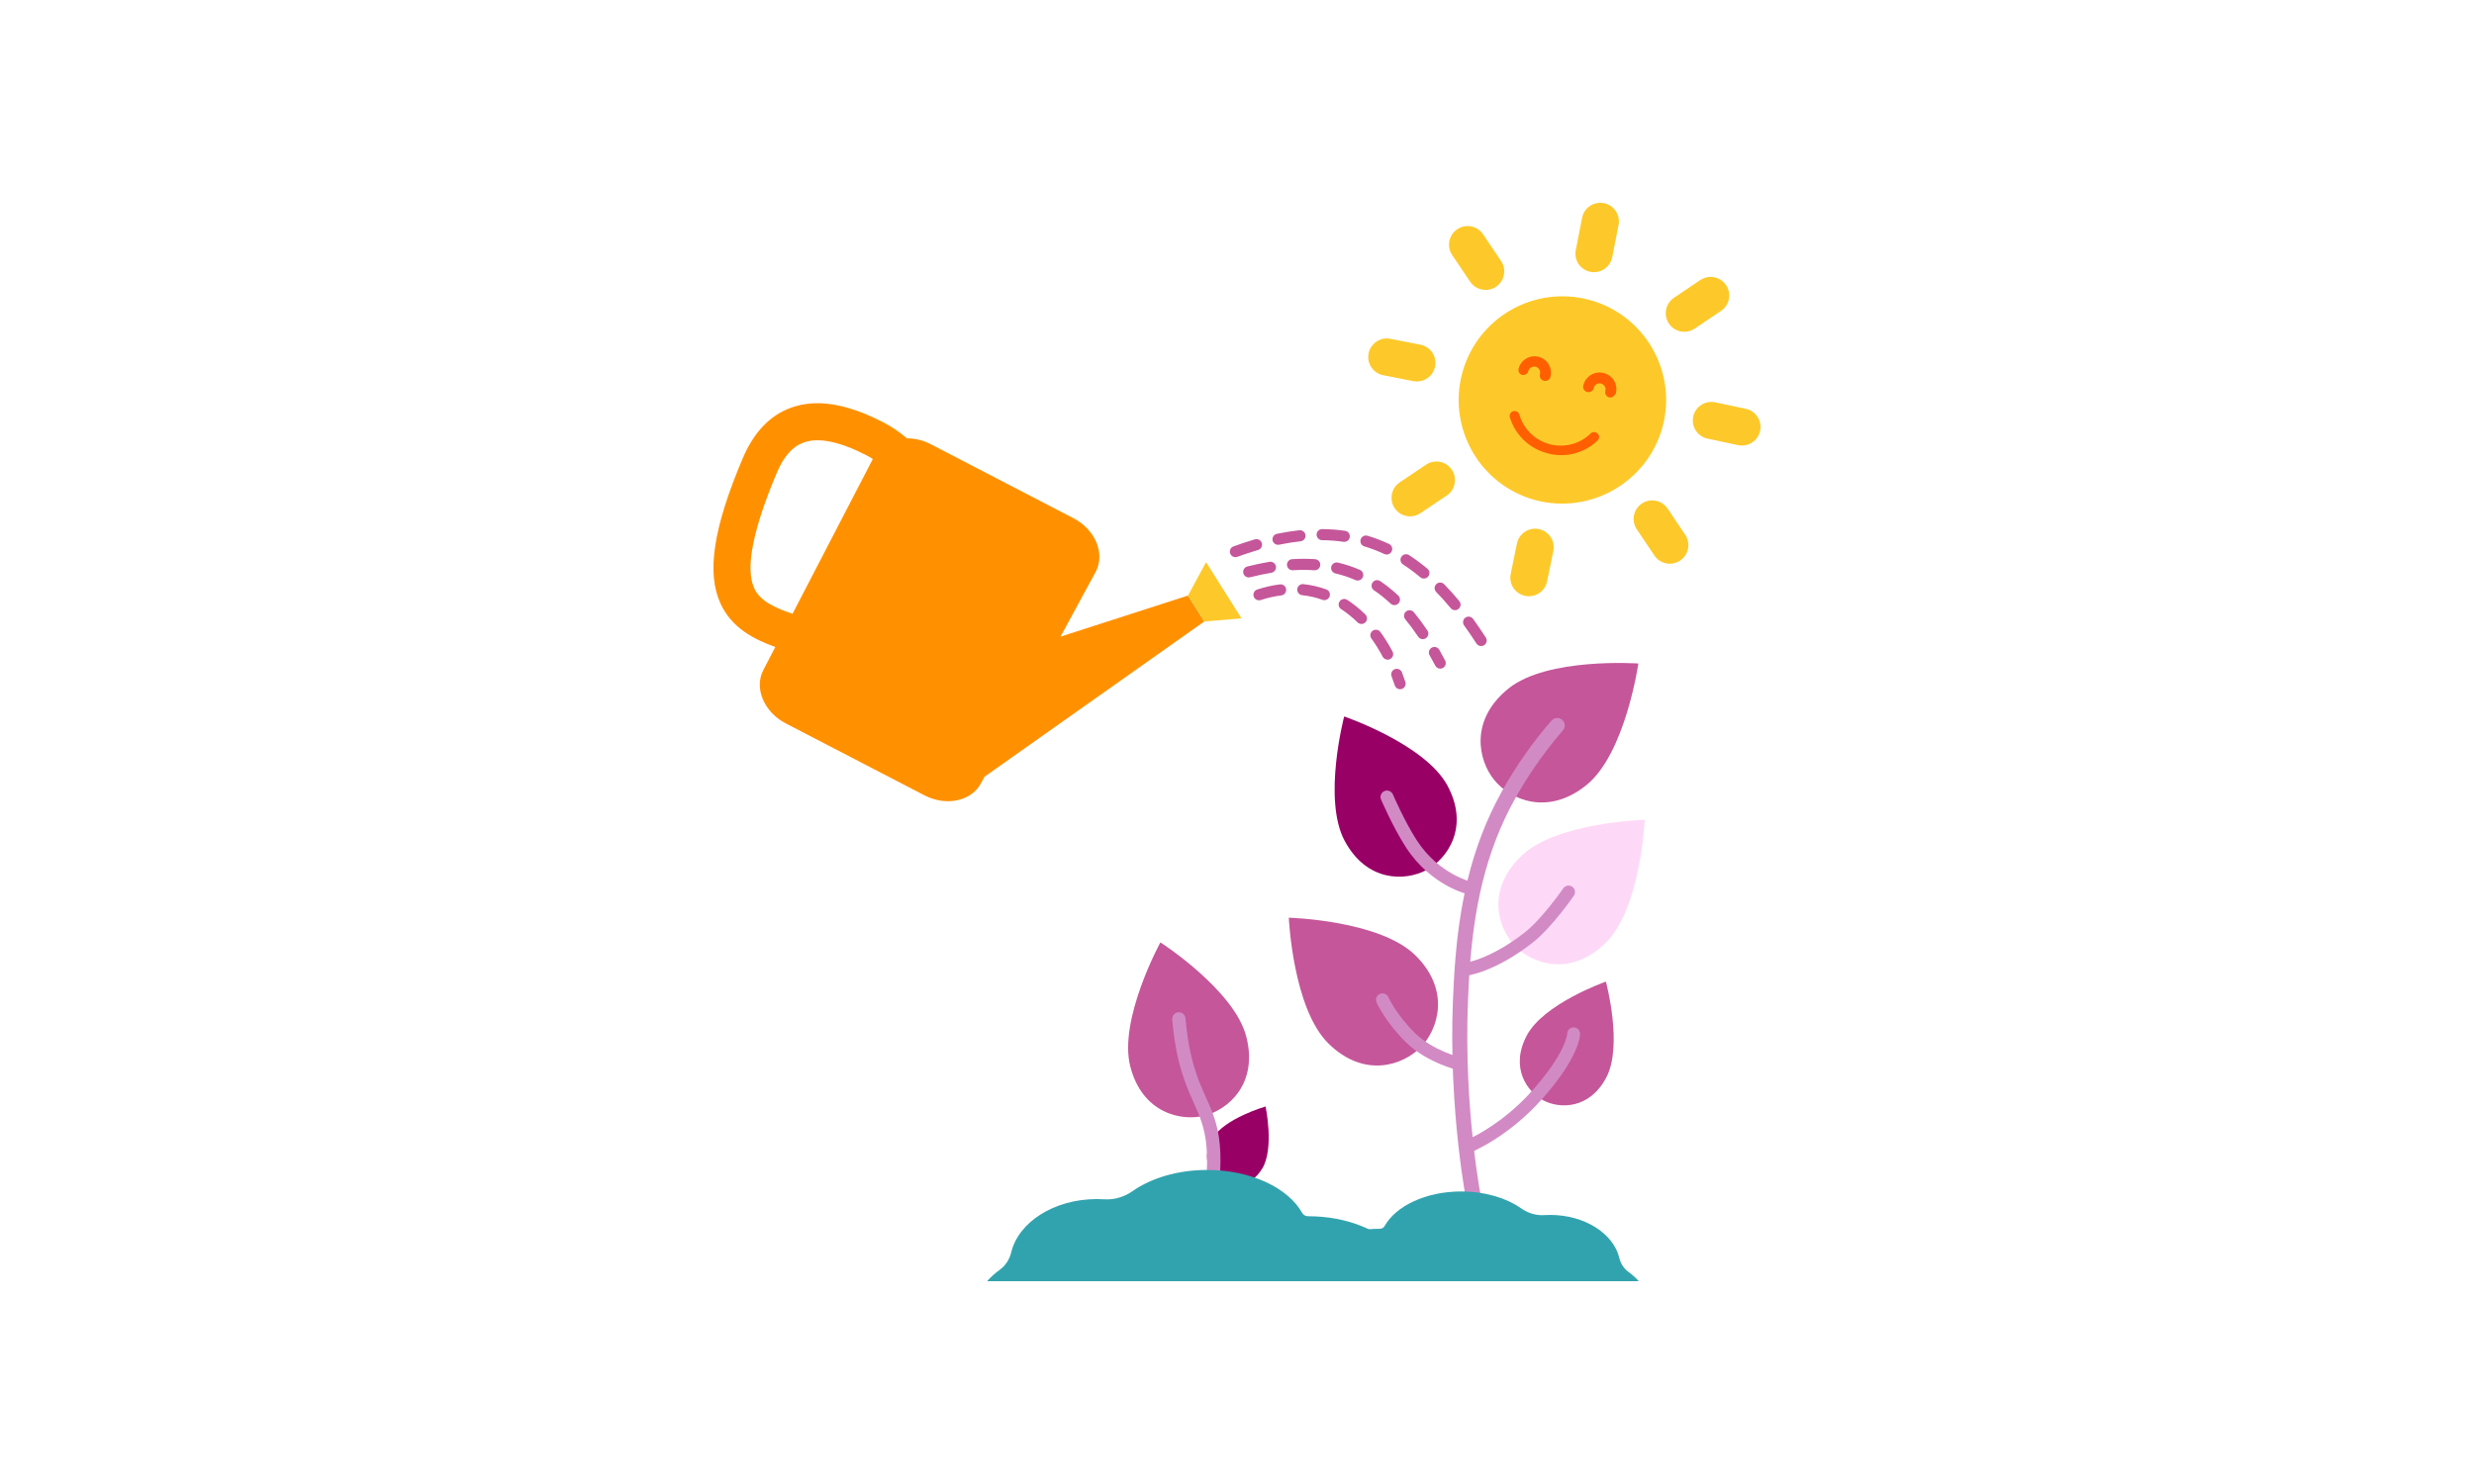 <?xml version="1.0" encoding="utf-8"?>
<!-- Generator: Adobe Illustrator 25.4.1, SVG Export Plug-In . SVG Version: 6.00 Build 0)  -->
<svg version="1.1" id="Layer_1" xmlns="http://www.w3.org/2000/svg" xmlns:xlink="http://www.w3.org/1999/xlink" x="0px" y="0px"
	 viewBox="0 0 2000 1200" enable-background="new 0 0 2000 1200" xml:space="preserve">
<g>
	<g>
		<path fill="#FDC92A" d="M1235.989,482.143c-8.297,0.009-15.026-6.706-15.035-15.004c-0.004-1.022,0.102-2.04,0.307-3.044
			l5.053-24.652c1.707-8.12,9.675-13.315,17.79-11.608c8.057,1.698,13.244,9.559,11.639,17.63l-5.053,24.657
			C1249.259,477.108,1243.122,482.13,1235.989,482.143"/>
		<path fill="#FDC92A" d="M1349.918,455.851c-5.013,0.013-9.697-2.475-12.493-6.635l-13.995-20.821
			c-4.826-6.746-3.275-16.128,3.471-20.959c6.746-4.831,16.128-3.275,20.954,3.471c0.173,0.24,0.338,0.48,0.493,0.729l13.995,20.826
			c4.622,6.897,2.778,16.235-4.12,20.857c-2.475,1.662-5.391,2.547-8.377,2.547L1349.918,455.851z"/>
		<path fill="#FDC92A" d="M1408.237,360.301c-1.062,0.004-2.124-0.107-3.164-0.333l-24.723-5.289
			c-8.106-1.733-13.275-9.711-11.546-17.817c1.733-8.106,9.711-13.275,17.821-11.542l24.737,5.275
			c8.111,1.738,13.279,9.72,11.542,17.83C1421.418,355.346,1415.312,360.292,1408.237,360.301"/>
		<path fill="#FDC92A" d="M1361.635,268.292c-8.297,0.013-15.03-6.706-15.039-14.999c-0.009-5.009,2.484-9.693,6.64-12.488
			l21.519-14.479c6.969-4.502,16.266-2.507,20.768,4.462c4.386,6.786,2.618,15.826-4,20.457l-21.532,14.479
			C1367.527,267.398,1364.616,268.292,1361.635,268.292"/>
		<path fill="#FDC92A" d="M1288.629,220.107c-0.973,0-1.947-0.098-2.902-0.293c-8.133-1.582-13.444-9.462-11.857-17.599
			c0-0.004,0-0.009,0.005-0.013l5.022-25.71c1.4-8.177,9.164-13.67,17.341-12.275c8.177,1.4,13.671,9.164,12.271,17.337
			c-0.04,0.24-0.089,0.476-0.138,0.711l-5.04,25.763C1301.931,215.041,1295.78,220.094,1288.629,220.107"/>
		<path fill="#FDC92A" d="M1200.951,234.406c-5.013,0.022-9.706-2.467-12.493-6.635l-14.506-21.546
			c-4.631-6.902-2.786-16.244,4.115-20.87c6.897-4.626,16.244-2.787,20.87,4.115l14.533,21.586
			c4.635,6.884,2.809,16.217-4.075,20.848c-2.489,1.675-5.417,2.564-8.417,2.555L1200.951,234.406z"/>
		<path fill="#FDC92A" d="M1145.478,308.48c-0.969,0.004-1.938-0.089-2.889-0.276l-24.763-4.849
			c-8.097-1.813-13.186-9.844-11.373-17.941c1.747-7.782,9.266-12.844,17.132-11.528l24.768,4.844
			c8.133,1.627,13.408,9.537,11.782,17.675C1158.74,303.4,1152.611,308.449,1145.478,308.48"/>
		<path fill="#FDC92A" d="M1139.856,417.55c-8.297-0.04-14.99-6.795-14.951-15.088c0.022-4.969,2.502-9.608,6.622-12.386
			l20.932-14.075c6.746-4.826,16.128-3.275,20.959,3.471c4.826,6.746,3.271,16.128-3.471,20.955
			c-0.24,0.173-0.484,0.338-0.733,0.493l-20.986,14.075C1145.753,416.657,1142.838,417.546,1139.856,417.55"/>
		<path fill="#FDC92A" d="M1344.06,345.101c11.951-44.74-14.63-90.693-59.366-102.644c-44.74-11.955-90.693,14.626-102.648,59.366
			c-11.942,44.705,14.59,90.636,59.286,102.622C1286.058,416.213,1331.91,389.725,1344.06,345.101"/>
		<path fill="#FF5F00" d="M1296.611,301.705c7.164,1.84,11.484,9.137,9.648,16.306c-0.022,0.084-0.044,0.169-0.071,0.253
			c-1.08,1.96-3.204,3.626-5.302,3.071c-2.28-0.578-3.667-2.893-3.089-5.177c0.013-0.04,0.022-0.085,0.036-0.124
			c0.622-2.622-0.991-5.249-3.613-5.871c-2.515-0.6-5.066,0.875-5.8,3.355c-0.4,2.36-2.635,3.946-4.991,3.547
			c-2.36-0.4-3.951-2.635-3.551-4.991c0.045-0.271,0.116-0.533,0.213-0.791c1.835-7.16,9.124-11.475,16.288-9.64
			C1296.456,301.665,1296.531,301.683,1296.611,301.705"/>
		<path fill="#FF5F00" d="M1248.011,307.855c-2.284-0.573-3.671-2.884-3.102-5.169c0.013-0.04,0.022-0.08,0.036-0.12
			c0.698-2.6-0.844-5.271-3.444-5.969c-2.6-0.698-5.271,0.844-5.969,3.44c-0.573,2.284-2.889,3.675-5.169,3.102
			c-0.04-0.009-0.08-0.022-0.12-0.031c-2.093-0.764-3.213-3.04-2.542-5.164c1.893-7.084,9.173-11.293,16.257-9.4
			c7.084,1.893,11.293,9.173,9.4,16.257c-0.582,2.289-2.906,3.675-5.195,3.093C1248.108,307.882,1248.059,307.868,1248.011,307.855"
			/>
		<path fill="#FF5F00" d="M1250.718,366.479c-14.524-3.809-25.994-14.941-30.234-29.345c-0.427-2.169,0.982-4.271,3.146-4.698
			c2.049-0.404,4.067,0.835,4.626,2.849c5.369,18.448,24.679,29.052,43.122,23.679c5.386-1.564,10.315-4.413,14.364-8.297
			c1.404-1.604,3.84-1.76,5.444-0.36c0.071,0.062,0.138,0.129,0.204,0.196c1.595,1.307,1.831,3.658,0.529,5.253
			c-0.111,0.138-0.231,0.262-0.36,0.382C1280.765,366.625,1265.201,370.567,1250.718,366.479"/>
	</g>
	<g>
		<path fill="#FF9100" d="M973.584,502.548l-13.213-20.954l-103.04,33.222l28.564-52.656c7.613-14.679-0.547-34.012-18.221-43.185
			L752.43,359.201c-6.287-3.262-12.926-4.768-19.221-4.733c-5.958-5.05-12.313-9.434-18.945-12.857
			c-29.877-15.425-54.34-19.322-74.788-11.935c-17.02,6.154-30.153,19.917-39.035,40.903
			c-23.846,56.345-29.384,92.591-17.957,117.522c8.933,19.494,26.667,28.755,44.262,35.094l-9.665,18.633
			c-7.617,14.675,0.542,34.007,18.221,43.18l112.039,58.117c17.679,9.168,38.185,4.702,45.798-9.977l2.745-5.059L973.584,502.548z
			 M609.703,475.627c-7.317-15.963-1.154-47.38,18.311-93.379c5.579-13.181,12.658-21.167,21.642-24.415
			c12.013-4.344,29.122-0.848,50.874,10.381c1.715,0.885,3.401,1.893,5.071,2.953l-64.917,125.157
			C624.558,490.865,614.189,485.417,609.703,475.627z"/>
		<polygon fill="#FDC92A" points="974.99,454.575 1003.655,500.031 973.581,502.546 960.373,481.596 		"/>
		<g>
			<path fill="#C5569A" d="M1131.834,557.353c-1.892,0-3.65-1.202-4.271-3.099c-0.812-2.493-1.684-4.945-2.604-7.352
				c-0.885-2.318,0.278-4.913,2.595-5.798c2.3-0.885,4.909,0.273,5.798,2.591c0.972,2.545,1.888,5.136,2.752,7.773
				c0.768,2.357-0.521,4.891-2.877,5.662C1132.767,557.281,1132.294,557.353,1131.834,557.353z M1121.77,533.433
				c-1.61,0-3.164-0.868-3.971-2.389c-2.782-5.245-5.855-10.197-9.136-14.717c-1.454-2.007-1.007-4.815,0.998-6.271
				c2.014-1.452,4.813-1.007,6.276,0.998c3.524,4.857,6.818,10.169,9.796,15.785c1.163,2.192,0.33,4.909-1.862,6.072
				C1123.198,533.263,1122.477,533.433,1121.77,533.433z M1100.616,504.567c-1.133,0-2.27-0.427-3.142-1.285
				c-4.175-4.093-8.637-7.691-13.263-10.696c-2.079-1.35-2.669-4.132-1.317-6.213c1.352-2.079,4.13-2.676,6.213-1.317
				c5.121,3.329,10.052,7.302,14.652,11.811c1.771,1.736,1.801,4.579,0.065,6.352
				C1102.943,504.116,1101.779,504.567,1100.616,504.567z M1017.762,485.449c-1.892,0-3.65-1.202-4.268-3.099
				c-0.77-2.357,0.516-4.891,2.875-5.662c6.139-2.005,12.308-3.4,18.335-4.145c2.45-0.302,4.702,1.445,5.008,3.906
				c0.304,2.463-1.445,4.705-3.906,5.008c-5.455,0.673-11.056,1.942-16.651,3.767
				C1018.693,485.377,1018.222,485.449,1017.762,485.449z M1070.631,485.306c-0.508,0-1.022-0.087-1.528-0.269
				c-5.284-1.91-10.802-3.179-16.399-3.767c-2.465-0.258-4.255-2.469-3.995-4.937c0.26-2.467,2.483-4.262,4.937-3.995
				c6.315,0.664,12.545,2.096,18.513,4.253c2.333,0.842,3.539,3.418,2.695,5.751
				C1074.194,484.169,1072.469,485.306,1070.631,485.306z"/>
		</g>
		<g>
			<path fill="#C5569A" d="M1164.281,540.687c-1.619,0-3.177-0.875-3.98-2.407c-1.515-2.884-3.042-5.694-4.587-8.422
				c-1.224-2.159-0.464-4.9,1.693-6.122c2.161-1.226,4.9-0.464,6.119,1.69c1.597,2.815,3.168,5.707,4.726,8.682
				c1.154,2.196,0.308,4.911-1.888,6.063C1165.695,540.522,1164.984,540.687,1164.281,540.687z M1150.214,516.843
				c-1.445,0-2.869-0.699-3.732-1.99c-3.39-5.05-6.896-9.783-10.429-14.062c-1.58-1.912-1.306-4.744,0.603-6.321
				c1.923-1.58,4.752-1.3,6.323,0.605c3.719,4.507,7.408,9.479,10.959,14.774c1.385,2.059,0.833,4.85-1.228,6.232
				C1151.946,516.595,1151.074,516.843,1150.214,516.843z M1127.269,489.314c-1.102,0-2.2-0.401-3.068-1.213
				c-4.318-4.041-8.841-7.665-13.441-10.766c-2.053-1.389-2.595-4.179-1.211-6.234c1.389-2.055,4.18-2.595,6.237-1.213
				c4.991,3.368,9.887,7.289,14.552,11.655c1.81,1.695,1.905,4.535,0.213,6.347C1129.664,488.834,1128.466,489.314,1127.269,489.314
				z M1097.569,469.443c-0.599,0-1.211-0.122-1.797-0.378c-5.173-2.266-10.638-4.082-16.238-5.401
				c-2.415-0.569-3.91-2.986-3.342-5.399c0.569-2.415,3.003-3.915,5.399-3.342c6.13,1.441,12.111,3.431,17.783,5.913
				c2.27,0.994,3.307,3.643,2.313,5.916C1100.95,468.438,1099.301,469.443,1097.569,469.443z M1009.47,466.923
				c-2.009,0-3.839-1.358-4.351-3.396c-0.605-2.404,0.855-4.846,3.259-5.451c6.135-1.543,12.163-2.817,17.922-3.782
				c2.463-0.393,4.761,1.241,5.173,3.685c0.41,2.448-1.239,4.763-3.685,5.173c-5.525,0.927-11.317,2.151-17.219,3.635
				C1010.204,466.88,1009.835,466.923,1009.47,466.923z M1062.829,461.142c-0.104,0-0.208-0.004-0.315-0.011
				c-5.571-0.391-11.356-0.395-17.352-0.015c-2.482,0.124-4.611-1.725-4.763-4.199c-0.156-2.476,1.723-4.609,4.199-4.763
				c6.406-0.401,12.578-0.397,18.536,0.015c2.474,0.174,4.342,2.318,4.171,4.791C1067.141,459.33,1065.169,461.14,1062.829,461.142z
				"/>
		</g>
		<g>
			<path fill="#C5569A" d="M1197.365,522.431c-1.471,0-2.917-0.725-3.776-2.053c-3.329-5.149-6.692-10.073-9.995-14.637
				c-1.454-2.009-1.007-4.817,1.003-6.271c2.018-1.46,4.818-1.007,6.271,1.003c3.398,4.692,6.849,9.748,10.264,15.027
				c1.345,2.083,0.751,4.863-1.332,6.211C1199.045,522.196,1198.198,522.431,1197.365,522.431z M1176.246,493.398
				c-1.293,0-2.574-0.553-3.459-1.625c-3.863-4.65-7.816-9.053-11.757-13.081c-1.732-1.773-1.701-4.616,0.069-6.35
				c1.784-1.734,4.618-1.701,6.354,0.069c4.11,4.201,8.229,8.786,12.243,13.628c1.584,1.907,1.324,4.739-0.586,6.323
				C1178.273,493.057,1177.253,493.398,1176.246,493.398z M1151.083,467.835c-1.016,0-2.036-0.343-2.878-1.046
				c-4.561-3.817-9.266-7.304-13.984-10.368c-2.079-1.35-2.669-4.132-1.319-6.211c1.35-2.079,4.132-2.676,6.215-1.319
				c5.013,3.257,10.012,6.961,14.852,11.006c1.901,1.591,2.153,4.425,0.564,6.326
				C1153.643,467.286,1152.367,467.835,1151.083,467.835z M998.705,450.544c-1.834,0-3.555-1.131-4.219-2.953
				c-0.851-2.328,0.349-4.906,2.68-5.757c5.868-2.142,11.699-4.064,17.332-5.714c2.383-0.697,4.874,0.666,5.573,3.047
				c0.697,2.381-0.666,4.876-3.047,5.573c-5.449,1.595-11.093,3.457-16.781,5.531C999.736,450.457,999.217,450.544,998.705,450.544z
				 M1120.997,448.411c-0.638,0-1.285-0.137-1.901-0.425c-5.239-2.454-10.668-4.529-16.136-6.163
				c-2.374-0.712-3.724-3.214-3.012-5.59c0.708-2.376,3.199-3.73,5.59-3.016c5.885,1.762,11.731,3.995,17.369,6.636
				c2.244,1.052,3.212,3.726,2.161,5.972C1124.304,447.454,1122.685,448.411,1120.997,448.411z M1033.174,440.547
				c-2.083,0-3.952-1.458-4.392-3.578c-0.506-2.428,1.055-4.807,3.483-5.31c6.174-1.283,12.285-2.255,18.163-2.891
				c2.409-0.25,4.681,1.515,4.948,3.984c0.265,2.465-1.517,4.681-3.984,4.948c-5.59,0.603-11.41,1.53-17.299,2.752
				C1033.783,440.516,1033.475,440.547,1033.174,440.547z M1086.732,438.16c-0.213,0-0.43-0.015-0.649-0.048
				c-5.577-0.807-11.393-1.246-17.284-1.3c-2.48-0.022-4.473-2.051-4.449-4.531c0.022-2.465,2.029-4.451,4.49-4.451
				c0.013,0,0.026,0.002,0.041,0.002c6.293,0.056,12.515,0.525,18.489,1.391c2.457,0.356,4.158,2.632,3.802,5.089
				C1090.847,436.547,1088.928,438.16,1086.732,438.16z"/>
		</g>
	</g>
	<g>
		<path fill="#C5569A" d="M1219.452,556.768c-31.554,25.452-24.51,57.828-11.613,73.819c12.697,15.746,43.051,29.732,74.605,4.28
			c31.554-25.452,42.002-98.329,42.002-98.329S1251.006,531.316,1219.452,556.768"/>
		<path fill="#C5569A" d="M1073.949,843.826c28.839,28.363,60.121,17.675,74.499,3.062c14.151-14.39,24.537-46.073-4.297-74.436
			c-28.839-28.363-102.271-30.376-102.271-30.376S1045.111,815.463,1073.949,843.826"/>
		<path fill="#990066" d="M1087.017,679.893c18.012,33.594,49.158,32.736,66.183,23.608c16.764-8.986,34.98-34.594,16.968-68.188
			c-18.012-33.598-83.529-55.962-83.529-55.962S1069.005,646.299,1087.017,679.893"/>
		<path fill="#FED9F7" d="M1229.455,692.46c-28.292,27.705-18.404,58.526-4.364,72.863c13.826,14.115,44.651,24.865,72.939-2.844
			c28.292-27.705,31.607-99.542,31.607-99.542S1257.747,664.755,1229.455,692.46"/>
		<path fill="#C5569A" d="M1234.213,837.413c-13.662,25.999,0.333,45.5,13.506,52.424c12.973,6.817,37.176,7.386,50.838-18.608
			c13.661-25.999-0.347-77.463-0.347-77.463S1247.875,811.414,1234.213,837.413"/>
		<g>
			<path fill="#D28AC5" d="M1191.988,979.422c-2.83,0-5.364-1.988-5.95-4.87c-0.152-0.742-15.138-75.448-11.466-165.834
				c1.853-45.757,6.415-94.778,27.034-143.218c19.86-46.662,51.469-81.474,52.801-82.934c2.27-2.474,6.115-2.645,8.593-0.38
				c2.478,2.268,2.647,6.115,0.382,8.593c-0.312,0.343-31.57,34.805-50.588,79.486c-19.851,46.638-24.261,94.34-26.071,138.947
				c-3.607,88.841,11.084,162.18,11.232,162.909c0.673,3.29-1.454,6.501-4.744,7.174
				C1192.804,979.379,1192.391,979.422,1191.988,979.422z"/>
		</g>
		<g>
			<path fill="#D28AC5" d="M1189.284,723.645c-0.347,0-0.699-0.035-1.055-0.104c-1.263-0.26-31.183-6.723-51.708-38.479
				c-10.386-16.071-19.673-37.639-20.064-38.548c-1.133-2.647,0.091-5.712,2.739-6.846c2.652-1.135,5.716,0.095,6.844,2.736
				c0.091,0.215,9.335,21.679,19.24,36.999c18.055,27.937,44.794,33.87,45.063,33.926c2.812,0.595,4.618,3.355,4.032,6.167
				C1193.863,721.952,1191.701,723.645,1189.284,723.645z"/>
		</g>
		<g>
			<path fill="#D28AC5" d="M1180.07,865.517c-0.391,0-0.786-0.043-1.185-0.135c-1.037-0.239-25.585-6.089-42.428-22.699
				c-16.497-16.267-23.323-31.448-23.606-32.086c-1.167-2.63,0.022-5.711,2.656-6.875c2.639-1.167,5.707,0.022,6.87,2.647l0,0
				c0.065,0.139,6.401,14.105,21.396,28.892c14.778,14.565,37.246,19.912,37.472,19.964c2.804,0.651,4.548,3.455,3.897,6.258
				C1184.583,863.89,1182.439,865.517,1180.07,865.517z"/>
		</g>
		<g>
			<path fill="#D28AC5" d="M1182.774,789.371c-2.713,0-5-2.096-5.195-4.844c-0.204-2.873,1.957-5.364,4.83-5.568
				c0.178-0.013,20.637-1.923,50.089-24.869c14.101-10.985,31.088-35.506,31.257-35.753c1.636-2.365,4.887-2.96,7.252-1.332
				c2.37,1.636,2.964,4.883,1.332,7.252c-0.729,1.059-18.063,26.084-33.436,38.058c-32.234,25.116-54.811,26.978-55.757,27.043
				C1183.021,789.367,1182.895,789.371,1182.774,789.371z"/>
		</g>
		<g>
			<path fill="#D28AC5" d="M1185.243,933.014c-2.096,0-4.067-1.267-4.865-3.338c-1.037-2.682,0.304-5.698,2.986-6.74
				c0.286-0.109,29.183-11.523,55.622-41.357c27.173-30.658,27.933-45.462,27.933-45.601c0-2.877,2.335-5.212,5.212-5.212
				c2.878,0,5.213,2.335,5.213,5.212c0,1.845-0.855,19.009-30.554,52.519c-28.219,31.839-58.409,43.683-59.68,44.169
				C1186.493,932.906,1185.864,933.014,1185.243,933.014z"/>
		</g>
		<path fill="#31A3AE" d="M1049.475,1021.694c3.187-1.4,6.018-3.52,8.289-6.16c11.23-13.062,32.847-21.91,57.668-21.91h0.031
			c1.591,0,3.084-0.818,3.866-2.204c9.151-16.31,33.434-27.985,61.944-27.985c19.181,0,36.447,5.284,48.487,13.71
			c5.431,3.8,11.884,5.857,18.501,5.435c1.618-0.102,3.258-0.156,4.911-0.156c27.959,0,51.206,15.053,55.931,34.896
			c1.075,4.533,3.733,8.56,7.502,11.297c3.115,2.258,5.862,4.733,8.182,7.382H1029.09
			C1034.081,1030.28,1041.08,1025.378,1049.475,1021.694"/>
	</g>
	<g>
		<path fill="#C5569A" d="M1007.536,838.34c9.684,37.909-14.47,58.864-33.678,63.775c-18.915,4.831-50.46-1.898-60.144-39.807
			c-9.684-37.905,24.354-100.28,24.354-100.28S997.852,800.431,1007.536,838.34"/>
		<path fill="#990066" d="M1020.48,944.784c-9.782,16.293-25.27,15.11-33.527,10.151c-8.128-4.88-16.577-18.07-6.795-34.363
			c9.782-16.288,42.945-25.843,42.945-25.843S1030.262,928.491,1020.48,944.784"/>
		<g>
			<path fill="#D28AC5" d="M973.862,1005.654c-0.336,0-0.677-0.03-1.02-0.1c-2.919-0.555-4.835-3.377-4.275-6.297
				c13.374-69.849,5.892-86.528-3.581-107.651c-6.649-14.826-14.185-31.63-17.36-67.202c-0.265-2.96,1.923-5.577,4.883-5.842
				c2.953-0.243,5.579,1.927,5.842,4.887c3.014,33.766,10.16,49.698,16.462,63.751c10.249,22.85,18.343,40.901,4.331,114.079
				C978.649,1003.857,976.393,1005.654,973.862,1005.654z"/>
		</g>
		<path fill="#31A3AE" d="M1139.243,1018.268c-3.951-1.733-7.462-4.364-10.275-7.635c-13.919-16.19-40.709-27.159-71.481-27.159
			h-0.036c-1.973,0-3.827-1.009-4.791-2.733c-11.346-20.217-41.447-34.683-76.787-34.683c-23.772,0-45.176,6.546-60.095,16.99
			c-6.737,4.711-14.733,7.262-22.937,6.737c-2.004-0.129-4.035-0.191-6.084-0.191c-34.656,0-63.472,18.657-69.326,43.251
			c-1.338,5.617-4.631,10.613-9.302,14.004c-3.862,2.8-7.262,5.866-10.142,9.151h366.524
			C1158.322,1028.911,1149.646,1022.832,1139.243,1018.268"/>
	</g>
</g>
</svg>
